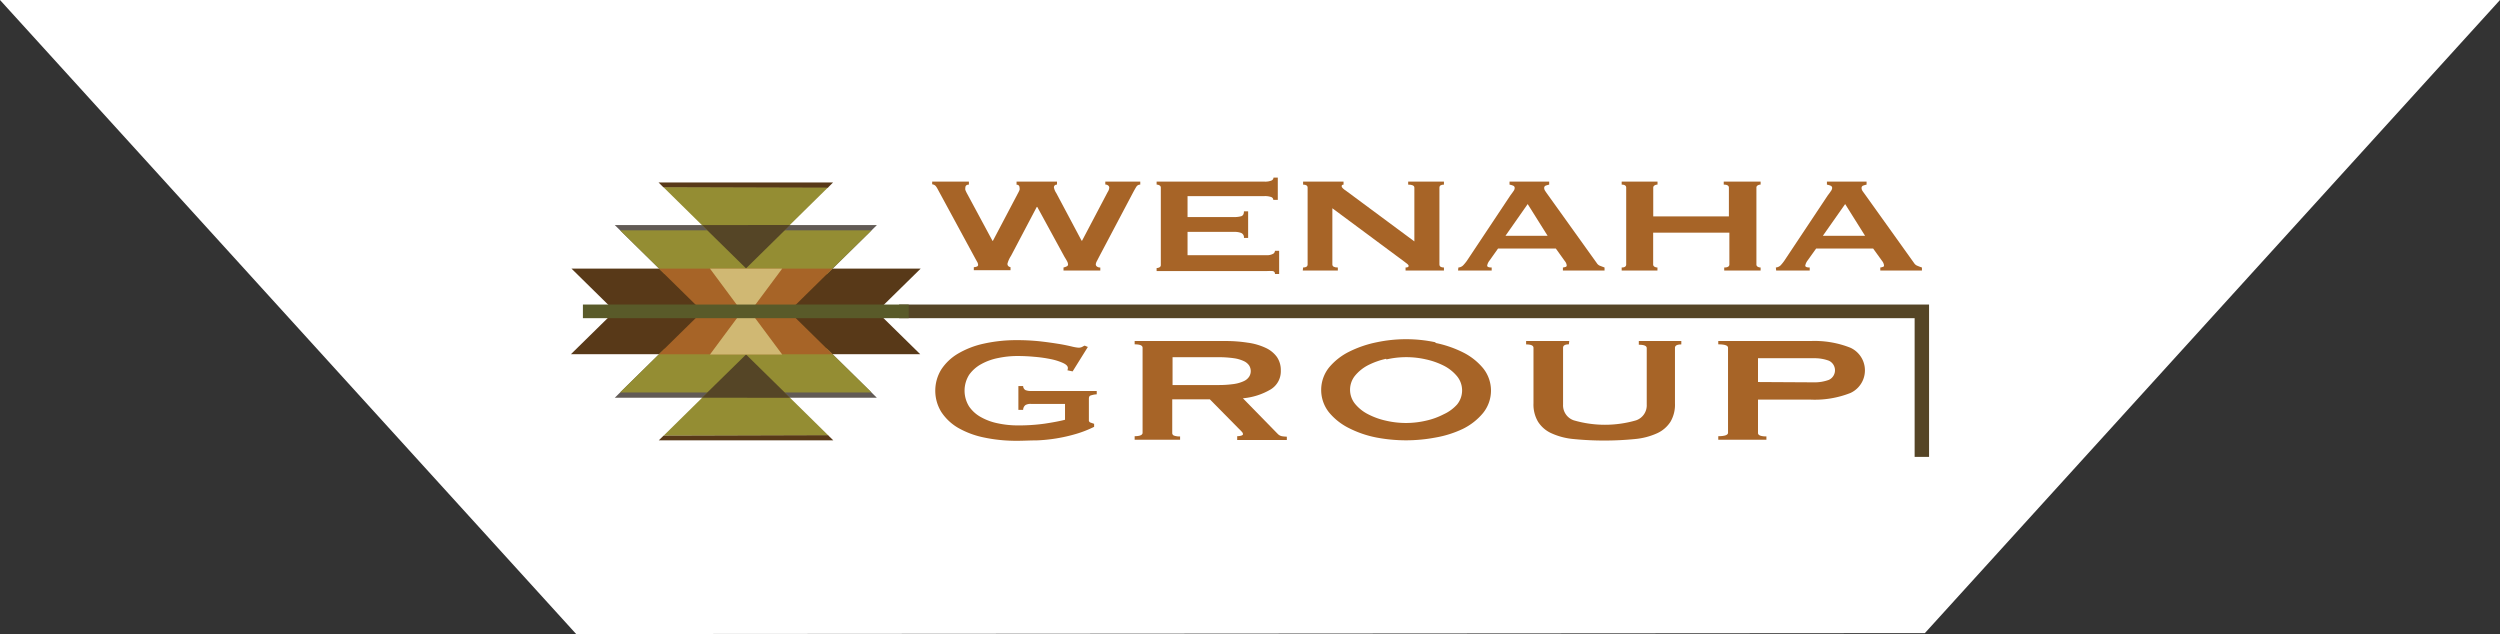 <svg id="Layer_1" data-name="Layer 1" xmlns="http://www.w3.org/2000/svg" viewBox="0 0 315.23 80"><rect x="0" y="0" width="315.23" height="80" fill="#333333" stroke="none"/><defs><style>.cls-1{fill:#fff;}.cls-2{fill:#a76427;}.cls-3{fill:#554526;}.cls-4{fill:#583918;}.cls-5{fill:#615a55;}.cls-6{fill:#948d33;}.cls-7{fill:#d0b873;}.cls-8{fill:#595a29;}</style></defs><title>logo-wenaha-header</title><polygon class="cls-1" points="72.7 80 72.91 80 72.86 79.95 242.71 79.83 315.23 0 0 0 72.7 80"/><path class="cls-2" d="M122.17,23.28c-.3,0-.45.14-.45.41a.85.85,0,0,0,0,.25,3.55,3.55,0,0,0,.23.49l3.19,5.93h.06l3.16-6a3.44,3.44,0,0,0,.2-.42.75.75,0,0,0,0-.24c0-.27-.13-.41-.38-.41V22.9h5.1v.38a.38.38,0,0,0-.3.11.35.35,0,0,0-.09.23,1.87,1.87,0,0,0,.3.73l3.19,6h.06l3.23-6.14a1.09,1.09,0,0,0,.2-.58.34.34,0,0,0-.14-.24.56.56,0,0,0-.36-.12V22.9h4.41v.38a.55.55,0,0,0-.49.26c-.11.17-.23.38-.37.64l-4.3,8.14-.31.6a1,1,0,0,0-.14.42.34.34,0,0,0,.15.27.66.66,0,0,0,.42.12v.38H134.1v-.38a2.14,2.14,0,0,0,.38-.13c.13-.06.19-.14.19-.24a.86.86,0,0,0-.1-.38c-.07-.14-.19-.34-.35-.6l-3.43-6.29h-.06l-3.25,6.17a3.42,3.42,0,0,0-.45,1c0,.23.13.37.39.43v.38h-4.63v-.38a1.15,1.15,0,0,0,.36-.07q.18-.06.18-.21a.76.76,0,0,0-.1-.36l-.23-.41-4.77-8.8a2.13,2.13,0,0,0-.26-.4.7.7,0,0,0-.43-.2V22.9h4.63Z"/><path class="cls-2" d="M160.55,25.2a.38.38,0,0,0-.25-.35,2.31,2.31,0,0,0-.89-.12h-9.67v2.64h5.85a3.18,3.18,0,0,0,.93-.11c.22-.08.33-.28.33-.61h.53V30h-.53a.6.6,0,0,0-.33-.62,2.33,2.33,0,0,0-.93-.14h-5.85v2.94h10a1.55,1.55,0,0,0,.73-.15.45.45,0,0,0,.29-.41h.53v2.93h-.53a.33.33,0,0,0-.29-.37,4.9,4.9,0,0,0-.73,0h-13.9v-.38a.79.79,0,0,0,.37-.1.31.31,0,0,0,.16-.29V23.66a.3.3,0,0,0-.16-.28.69.69,0,0,0-.37-.1V22.9h13.6a2.06,2.06,0,0,0,.89-.14.43.43,0,0,0,.25-.37h.54V25.2Z"/><path class="cls-2" d="M164.31,33.73q.57,0,.57-.39V23.66c0-.25-.19-.38-.57-.38V22.9h5.1v.38q-.24,0-.24.21t.6.6l8.57,6.35V23.66c0-.25-.26-.38-.78-.38V22.9h4.51v.38c-.38,0-.57.13-.57.38v9.68q0,.39.57.39v.38h-4.84v-.38c.26,0,.39-.07.39-.2s-.16-.26-.48-.49L168,26.26v7.08q0,.39.69.39v.38h-4.42Z"/><path class="cls-2" d="M183.89,33.73a.94.94,0,0,0,.61-.28,5.89,5.89,0,0,0,.44-.53l5.52-8.3c.14-.18.26-.35.37-.51a.71.71,0,0,0,.16-.4.3.3,0,0,0-.2-.3,2.13,2.13,0,0,0-.45-.13V22.9h5v.38a3.31,3.31,0,0,0-.42.12.3.3,0,0,0-.21.31.68.68,0,0,0,.11.34c.07.11.17.26.31.45l6.21,8.67a.83.83,0,0,0,.4.34l.58.22v.38h-5.25v-.38a1.05,1.05,0,0,0,.3-.07c.12,0,.18-.1.18-.19a1,1,0,0,0-.24-.55l-1.13-1.58h-7.29l-1.07,1.51a1.45,1.45,0,0,0-.3.64q0,.24.57.24v.38h-4.24Zm11.25-4-2.51-4-2.8,4Z"/><path class="cls-2" d="M218,23.66c0-.25-.22-.38-.65-.38V22.9H222v.38a.66.66,0,0,0-.37.1.3.3,0,0,0-.16.28v9.68a.31.31,0,0,0,.16.29.76.76,0,0,0,.37.1v.38h-4.59v-.38c.43,0,.65-.13.65-.39v-4h-9.61v4a.31.31,0,0,0,.17.29.76.76,0,0,0,.37.1v.38h-4.51v-.38q.57,0,.57-.39V23.66c0-.25-.19-.38-.57-.38V22.9H209v.38a.66.66,0,0,0-.37.1.31.31,0,0,0-.17.28v3.63H218Z"/><path class="cls-2" d="M223.92,33.73a1,1,0,0,0,.61-.28,5.83,5.83,0,0,0,.43-.53l5.52-8.3c.14-.18.27-.35.37-.51a.74.74,0,0,0,.17-.4.3.3,0,0,0-.21-.3,2.13,2.13,0,0,0-.45-.13V22.9h5v.38a3.31,3.31,0,0,0-.42.12.3.3,0,0,0-.21.31.66.66,0,0,0,.1.34c.07.11.18.26.32.45l6.2,8.67a.85.85,0,0,0,.41.34c.17.07.36.15.58.22v.38h-5.25v-.38a.93.93,0,0,0,.29-.07c.12,0,.18-.1.18-.19a1.09,1.09,0,0,0-.23-.55l-1.14-1.58H229l-1.08,1.51a1.52,1.52,0,0,0-.29.64c0,.16.19.24.56.24v.38h-4.23Zm11.25-4-2.51-4-2.81,4Z"/><path class="cls-2" d="M135.25,46.83l-.66-.14a.75.75,0,0,0,.06-.29c0-.23-.2-.44-.61-.63a7.2,7.2,0,0,0-1.56-.49,17,17,0,0,0-2.06-.29c-.74-.07-1.44-.1-2.1-.1a11.82,11.82,0,0,0-2.44.25,7.29,7.29,0,0,0-2.15.77,4.55,4.55,0,0,0-1.53,1.35,3.76,3.76,0,0,0,0,4,4.37,4.37,0,0,0,1.53,1.36,7.29,7.29,0,0,0,2.15.77,11.82,11.82,0,0,0,2.44.25,23.3,23.3,0,0,0,3.4-.22c1-.15,1.86-.31,2.57-.49v-2H130a1.27,1.27,0,0,0-.69.14.77.77,0,0,0-.3.61h-.6v-3h.6a.6.6,0,0,0,.3.51,1.7,1.7,0,0,0,.69.11h8.29v.42a2.91,2.91,0,0,0-.83.17c-.11.06-.16.2-.16.4v2.68a.29.29,0,0,0,.2.31l.46.16v.38a13.9,13.9,0,0,1-2.3.9,20.34,20.34,0,0,1-4.94.81c-.83,0-1.65.05-2.44.05a19.68,19.68,0,0,1-4.23-.42,11,11,0,0,1-3.27-1.23,6.39,6.39,0,0,1-2.1-2,5.11,5.11,0,0,1,0-5.33,6.41,6.41,0,0,1,2.1-2,11,11,0,0,1,3.27-1.27,19,19,0,0,1,4.23-.44,27.36,27.36,0,0,1,2.78.14c.89.1,1.67.21,2.36.32s1.25.23,1.71.34a5.68,5.68,0,0,0,.84.15,1,1,0,0,0,.47-.09,2.59,2.59,0,0,1,.33-.17l.4.17Z"/><path class="cls-2" d="M154.45,43a18,18,0,0,1,2.88.21,7.73,7.73,0,0,1,2.23.64A3.62,3.62,0,0,1,161,45a2.91,2.91,0,0,1,.5,1.72,2.67,2.67,0,0,1-1.29,2.39,8.3,8.3,0,0,1-3.49,1.11l4.41,4.51a1,1,0,0,0,.55.28,4.26,4.26,0,0,0,.58.05v.42H156V55a1.85,1.85,0,0,0,.51-.07c.15-.05.22-.11.22-.19a.46.46,0,0,0-.13-.28c-.09-.1-.22-.24-.4-.41l-3.65-3.7h-4.74V54.6a.34.34,0,0,0,.21.32,2,2,0,0,0,.78.11v.42h-5.73V55c.64,0,1-.14,1-.43V43.85c0-.29-.32-.43-1-.43V43Zm-.86,5.55a13.59,13.59,0,0,0,2-.13,4.42,4.42,0,0,0,1.26-.37,1.56,1.56,0,0,0,.66-.56,1.3,1.3,0,0,0,.2-.7,1.35,1.35,0,0,0-.2-.7,1.62,1.62,0,0,0-.66-.55,4.42,4.42,0,0,0-1.26-.37,13.59,13.59,0,0,0-2-.13h-5.74v3.51Z"/><path class="cls-2" d="M181,43.24a14,14,0,0,1,3.45,1.18,7.84,7.84,0,0,1,2.55,2,4.5,4.5,0,0,1,0,5.66,7.73,7.73,0,0,1-2.55,2A13.2,13.2,0,0,1,181,55.17a19.89,19.89,0,0,1-7.43,0A13.2,13.2,0,0,1,170.13,54a7.73,7.73,0,0,1-2.55-2,4.54,4.54,0,0,1,0-5.66,7.84,7.84,0,0,1,2.55-2,14,14,0,0,1,3.45-1.18,17.89,17.89,0,0,1,7.43,0m-6.23,2.08a9.58,9.58,0,0,0-2.28.81,5.3,5.3,0,0,0-1.64,1.32,2.82,2.82,0,0,0,0,3.55,5.13,5.13,0,0,0,1.64,1.31,9.17,9.17,0,0,0,2.28.82,11.09,11.09,0,0,0,5,0,9.1,9.1,0,0,0,2.27-.82A5.13,5.13,0,0,0,183.73,51a2.82,2.82,0,0,0,0-3.55,5.3,5.3,0,0,0-1.64-1.32,9.5,9.5,0,0,0-2.27-.81,11.09,11.09,0,0,0-5,0"/><path class="cls-2" d="M197.82,43.42c-.48,0-.73.14-.73.43V51a2,2,0,0,0,1.35,2,14.07,14.07,0,0,0,7.86,0,2,2,0,0,0,1.34-2v-7.1c0-.29-.33-.43-1-.43V43H212v.43c-.53,0-.8.14-.8.43v7a4.25,4.25,0,0,1-.56,2.31,3.93,3.93,0,0,1-1.69,1.46,8.65,8.65,0,0,1-2.8.73,39.41,39.41,0,0,1-7.73,0,8.58,8.58,0,0,1-2.8-.73,3.88,3.88,0,0,1-1.69-1.46,4.25,4.25,0,0,1-.57-2.31v-7c0-.29-.31-.43-.93-.43V43h5.44Z"/><path class="cls-2" d="M216.66,55.45V55c.82,0,1.23-.15,1.23-.43V43.85c0-.29-.41-.43-1.23-.43V43h11.67a12.22,12.22,0,0,1,5,.85,3.14,3.14,0,0,1,0,5.7,12.24,12.24,0,0,1-5,.84h-6.66V54.6c0,.28.35.43,1.06.43v.42Zm12.07-7.24a5.19,5.19,0,0,0,1.87-.31,1.33,1.33,0,0,0,0-2.42,5.19,5.19,0,0,0-1.87-.31h-7.06v3Z"/><polygon class="cls-3" points="243.24 38.4 113.37 38.4 113.37 40.12 241.42 40.12 241.42 57.61 243.24 57.61 243.24 38.4"/><polyline class="cls-4" points="77.56 39.28 72.06 33.87 116.09 33.87 110.58 39.28"/><polyline class="cls-4" points="77.5 39.25 71.99 44.66 116.03 44.66 110.52 39.25"/><polygon class="cls-4" points="89.3 39.31 98.28 39.31 93.79 44.63 89.3 39.31"/><polygon class="cls-4" points="89.3 39.31 98.28 39.31 93.79 33.99 89.3 39.31"/><polyline class="cls-5" points="83.4 34.16 77.52 28.38 110.57 28.38 104.53 34.32"/><polyline class="cls-6" points="83.79 34.54 78.19 29.04 109.9 29.04 104.27 34.57"/><polyline class="cls-6" points="104.45 23.59 94.04 33.83 83.64 23.59"/><polygon class="cls-4" points="83.04 23.01 83.63 23.6 104.39 23.66 105.04 23.01 83.04 23.01"/><polygon class="cls-2" points="104.97 33.87 94.03 44.63 83.08 33.87 104.97 33.87"/><polygon class="cls-3" points="88.51 28.38 99.63 28.37 94.07 33.84 88.51 28.38"/><polyline class="cls-5" points="83.4 44.37 77.52 50.15 110.56 50.15 104.53 44.22"/><polyline class="cls-6" points="83.78 43.99 78.18 49.49 109.9 49.49 104.27 43.96"/><polygon class="cls-2" points="104.97 44.67 94.03 33.91 83.08 44.67 104.97 44.67"/><polyline class="cls-6" points="104.48 54.94 94.07 44.7 83.67 54.94"/><polygon class="cls-4" points="83.66 54.94 83.07 55.52 105.07 55.52 104.41 54.88 83.66 54.94"/><polygon class="cls-3" points="88.51 50.15 99.63 50.16 94.07 44.7 88.51 50.15"/><polygon class="cls-7" points="89.52 44.7 98.63 44.7 94.07 38.57 89.52 44.7"/><polygon class="cls-7" points="89.52 33.87 98.63 33.87 94.07 40 89.52 33.87"/><rect class="cls-8" x="73.97" y="38.87" width="40.14" height="0.78"/><rect class="cls-8" x="73.5" y="38.4" width="41.08" height="1.72"/></svg>
